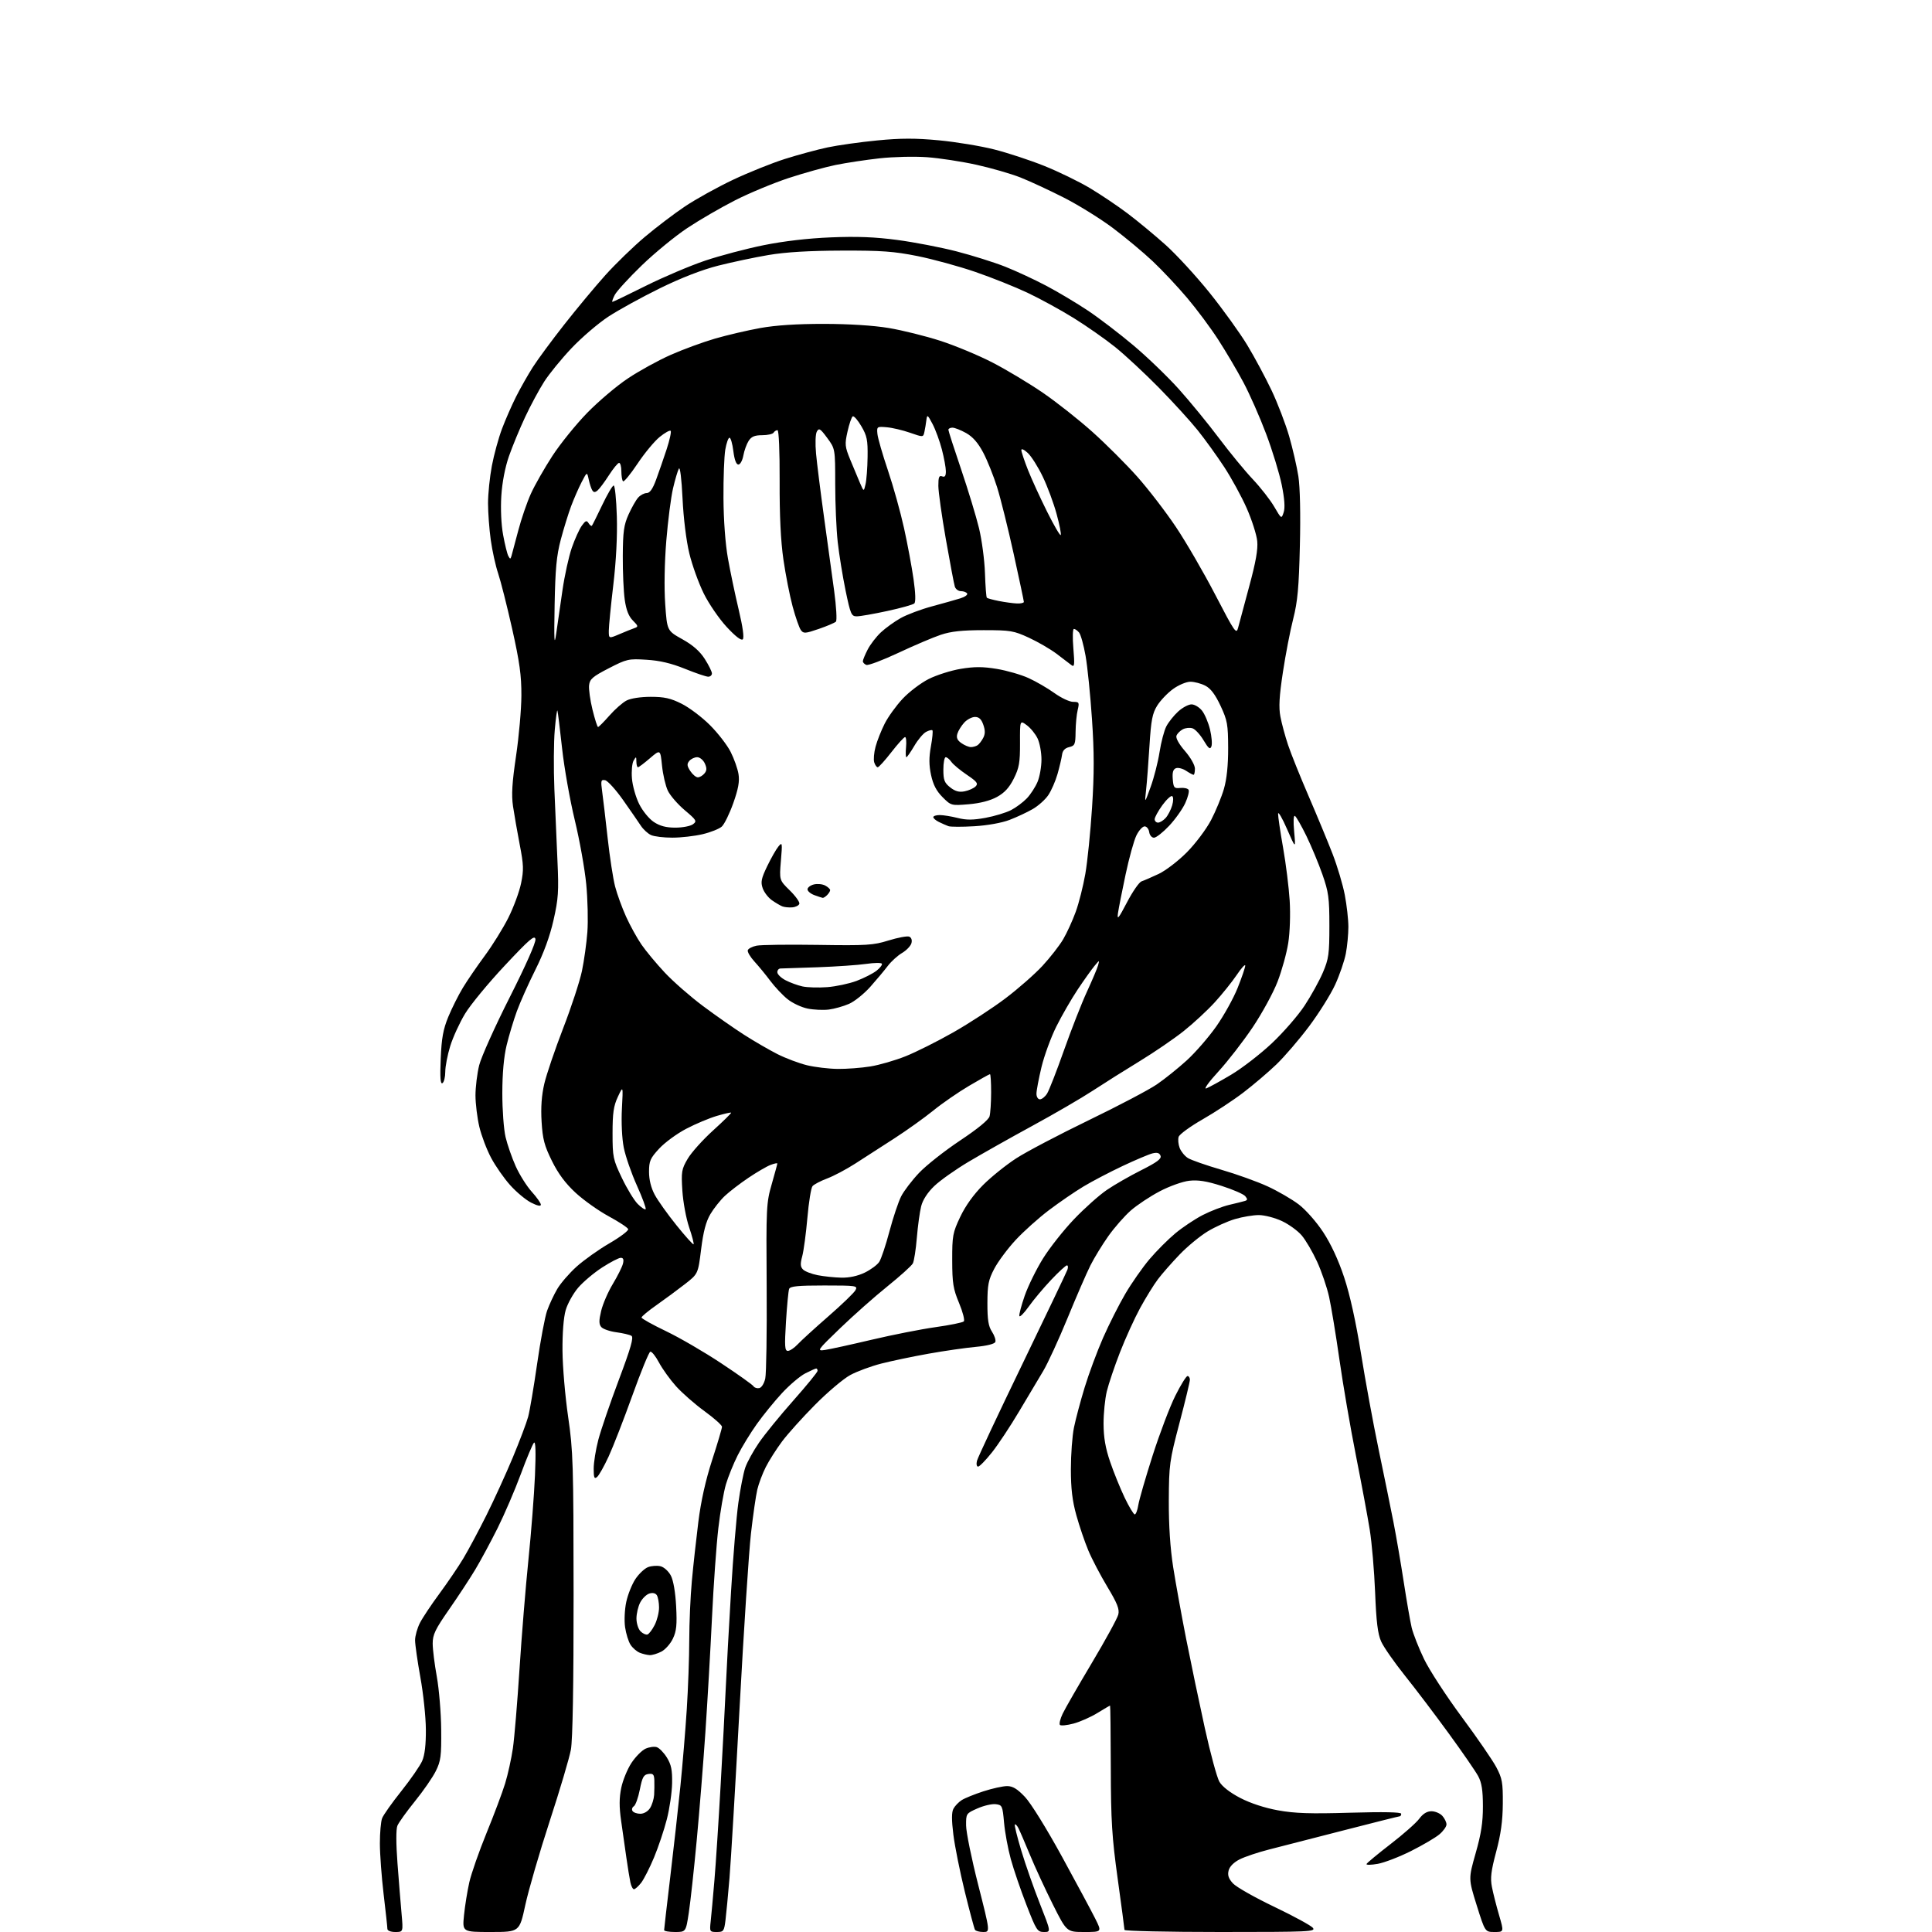 <?xml version="1.0" encoding="UTF-8" standalone="no"?>
<svg 
  version="1.1" 
  xmlns="http://www.w3.org/2000/svg" 
  xmlns:xlink="http://www.w3.org/1999/xlink" 
  xmlns:svg="http://www.w3.org/2000/svg"
  xmlns:rdf="http://www.w3.org/1999/02/22-rdf-syntax-ns#"
  xmlns:cc="http://creativecommons.org/ns#"
  xmlns:dc="http://purl.org/dc/elements/1.1/"
  viewBox="0 0 768 768"
  width="768"
  height="768"
>
<style>svg {background-color: white; }</style>"
<path stroke="none" fill="black" fill-rule="evenodd" d="M157.14,768.00C155.30,768.00 154.00,767.48 153.99,766.75C153.99,766.06 153.32,759.88 152.50,753.00C151.68,746.12 151.01,737.04 151.01,732.82C151.00,728.59 151.40,724.08 151.89,722.80C152.37,721.52 155.81,716.65 159.53,711.99C163.25,707.32 166.98,701.92 167.82,700.00C168.85,697.66 169.33,693.53 169.29,687.50C169.26,682.55 168.28,673.23 167.11,666.80C165.95,660.36 165.00,653.70 165.00,652.01C165.00,650.31 165.87,647.22 166.92,645.15C167.98,643.08 171.49,637.81 174.72,633.44C177.94,629.07 182.20,622.80 184.18,619.50C186.16,616.20 190.27,608.52 193.31,602.43C196.35,596.34 201.08,585.99 203.82,579.43C206.55,572.87 209.32,565.56 209.95,563.19C210.59,560.82 212.19,551.37 213.51,542.19C214.82,533.01 216.61,523.49 217.48,521.03C218.35,518.58 220.16,514.69 221.51,512.40C222.85,510.11 226.32,506.10 229.22,503.49C232.13,500.88 238.00,496.70 242.28,494.22C246.56,491.73 249.91,489.20 249.71,488.60C249.52,487.99 246.04,485.70 241.98,483.50C237.92,481.30 231.99,477.09 228.80,474.14C224.78,470.43 221.90,466.56 219.40,461.49C216.38,455.39 215.71,452.82 215.29,445.85C214.95,440.14 215.30,435.37 216.38,430.76C217.25,427.05 220.62,417.15 223.86,408.76C227.11,400.37 230.46,390.12 231.33,386.00C232.19,381.88 233.16,374.90 233.49,370.50C233.82,366.10 233.62,357.55 233.04,351.50C232.46,345.45 230.41,333.98 228.48,326.00C226.55,318.02 224.28,305.20 223.44,297.50C222.60,289.80 221.77,283.05 221.59,282.50C221.42,281.95 220.94,285.40 220.53,290.16C220.11,294.93 220.04,305.50 220.37,313.66C220.70,321.82 221.25,334.70 221.60,342.28C222.15,354.34 221.96,357.27 220.03,365.78C218.58,372.20 216.13,378.90 212.82,385.50C210.07,391.00 206.75,398.43 205.45,402.00C204.15,405.58 202.32,411.65 201.39,415.50C200.29,420.05 199.69,426.70 199.68,434.50C199.67,441.10 200.25,448.98 200.97,452.00C201.68,455.02 203.50,460.25 205.00,463.60C206.51,466.96 209.38,471.52 211.37,473.73C213.37,475.94 215.00,478.26 215.00,478.89C215.00,479.62 213.57,479.31 211.14,478.07C209.01,476.99 205.28,473.88 202.84,471.16C200.40,468.45 196.97,463.55 195.23,460.27C193.48,456.99 191.37,451.43 190.54,447.91C189.71,444.38 189.02,438.78 189.01,435.46C189.01,432.14 189.67,426.74 190.48,423.46C191.30,420.18 196.75,408.05 202.59,396.50C208.97,383.88 213.07,374.64 212.85,373.34C212.56,371.54 210.50,373.31 200.64,383.84C194.11,390.80 187.01,399.42 184.86,402.98C182.70,406.55 180.05,412.34 178.97,415.84C177.89,419.34 177.00,423.94 177.00,426.05C177.00,428.16 176.50,430.19 175.88,430.57C175.07,431.07 174.88,428.37 175.19,420.88C175.53,412.67 176.16,409.19 178.20,404.22C179.63,400.77 182.23,395.56 184.00,392.65C185.76,389.74 189.68,384.02 192.70,379.93C195.73,375.84 199.92,369.09 202.03,364.92C204.13,360.75 206.42,354.57 207.12,351.19C208.23,345.85 208.16,343.80 206.60,335.77C205.62,330.67 204.42,323.80 203.93,320.50C203.27,315.93 203.56,311.16 205.14,300.50C206.28,292.80 207.24,282.00 207.26,276.50C207.29,268.49 206.56,263.21 203.60,250.00C201.56,240.93 199.06,231.03 198.04,228.00C197.01,224.97 195.69,218.98 195.09,214.68C194.49,210.38 194.00,203.79 194.00,200.04C194.00,196.29 194.69,189.59 195.53,185.14C196.37,180.70 198.18,174.11 199.54,170.49C200.90,166.87 203.42,161.12 205.14,157.70C206.86,154.29 209.85,149.03 211.77,146.00C213.70,142.97 219.34,135.32 224.31,129.00C229.28,122.67 236.63,113.84 240.65,109.37C244.67,104.90 251.68,98.10 256.23,94.26C260.78,90.41 268.03,84.90 272.34,82.02C276.66,79.13 285.21,74.40 291.34,71.49C297.48,68.59 306.77,64.85 312.00,63.19C317.23,61.54 324.88,59.46 329.00,58.59C333.12,57.72 342.01,56.47 348.75,55.82C358.11,54.91 363.89,54.90 373.25,55.78C379.99,56.42 389.88,58.05 395.23,59.41C400.58,60.76 409.53,63.71 415.11,65.95C420.70,68.19 428.82,72.14 433.17,74.72C437.51,77.31 444.31,81.88 448.28,84.88C452.25,87.88 459.03,93.49 463.34,97.35C467.65,101.21 475.54,109.80 480.87,116.43C486.20,123.07 492.93,132.42 495.83,137.22C498.73,142.02 503.07,150.12 505.49,155.22C507.90,160.32 511.04,168.52 512.46,173.42C513.87,178.33 515.53,185.51 516.13,189.38C516.79,193.66 517.03,204.47 516.72,216.96C516.33,233.57 515.82,239.13 514.07,246.00C512.87,250.68 511.03,260.23 509.97,267.23C508.52,276.79 508.27,281.18 508.98,284.87C509.49,287.58 510.86,292.65 512.03,296.15C513.20,299.64 516.88,308.80 520.21,316.50C523.53,324.20 527.81,334.52 529.71,339.42C531.61,344.33 533.80,351.68 534.58,355.76C535.36,359.84 536.00,365.55 536.00,368.45C536.00,371.35 535.55,376.13 534.99,379.06C534.43,381.99 532.52,387.56 530.74,391.44C528.96,395.32 524.29,402.77 520.37,408.00C516.45,413.23 510.60,420.04 507.37,423.14C504.14,426.24 498.23,431.27 494.23,434.32C490.23,437.38 482.94,442.17 478.03,444.98C473.12,447.79 468.85,450.91 468.53,451.91C468.21,452.92 468.39,454.90 468.93,456.32C469.47,457.73 470.94,459.54 472.21,460.34C473.47,461.13 479.45,463.22 485.50,464.99C491.55,466.75 499.83,469.73 503.89,471.60C507.96,473.47 513.51,476.69 516.23,478.75C519.03,480.87 523.26,485.66 525.98,489.79C529.08,494.50 532.04,500.87 534.33,507.79C536.62,514.69 538.99,525.43 541.01,538.00C542.73,548.73 545.87,565.83 547.99,576.00C550.11,586.17 552.78,599.23 553.91,605.00C555.04,610.77 556.89,621.58 558.03,629.00C559.17,636.42 560.58,644.52 561.16,647.00C561.75,649.48 563.96,655.10 566.08,659.50C568.20,663.90 574.94,674.25 581.05,682.50C587.17,690.75 593.36,699.75 594.81,702.50C597.15,706.93 597.45,708.59 597.39,717.00C597.34,723.87 596.61,729.15 594.76,736.08C592.71,743.74 592.37,746.55 593.06,750.08C593.53,752.51 594.81,757.54 595.89,761.25C597.86,768.00 597.86,768.00 594.10,768.00C590.34,768.00 590.34,768.00 587.02,757.41C583.71,746.83 583.71,746.83 586.60,736.66C588.79,728.99 589.50,724.41 589.48,718.00C589.47,711.61 589.00,708.63 587.59,706.02C586.55,704.10 581.28,696.45 575.86,689.02C570.45,681.58 562.60,671.23 558.41,666.00C554.23,660.77 550.00,654.70 549.02,652.50C547.68,649.48 547.09,644.69 546.63,633.00C546.29,624.48 545.33,613.23 544.48,608.00C543.64,602.77 541.16,589.50 538.98,578.50C536.80,567.50 533.86,550.40 532.45,540.50C531.04,530.60 529.18,519.35 528.33,515.50C527.47,511.65 525.32,505.35 523.55,501.50C521.78,497.65 519.04,492.97 517.46,491.11C515.88,489.24 512.31,486.66 509.54,485.37C506.77,484.08 502.67,483.02 500.43,483.01C498.19,483.00 493.92,483.72 490.93,484.60C487.94,485.48 483.02,487.70 480.00,489.54C476.98,491.38 471.99,495.49 468.92,498.69C465.85,501.89 461.97,506.30 460.31,508.50C458.64,510.70 455.45,515.88 453.20,520.00C450.96,524.12 447.35,532.04 445.20,537.59C443.04,543.14 440.69,550.11 439.97,553.09C439.25,556.06 438.67,561.88 438.68,566.00C438.70,571.39 439.43,575.63 441.28,581.05C442.69,585.20 445.29,591.61 447.05,595.30C448.81,598.98 450.63,602.00 451.08,602.00C451.54,602.00 452.18,600.31 452.50,598.25C452.83,596.19 455.39,587.34 458.19,578.58C461.00,569.82 465.05,559.13 467.21,554.83C469.36,550.52 471.55,547.00 472.06,547.00C472.58,547.00 473.00,547.67 473.00,548.48C473.00,549.29 471.13,557.05 468.84,565.73C464.89,580.75 464.69,582.21 464.62,596.50C464.58,606.36 465.18,615.44 466.36,623.00C467.36,629.33 469.68,642.15 471.52,651.50C473.37,660.85 476.70,676.77 478.92,686.87C481.14,696.97 483.76,706.61 484.73,708.28C485.84,710.18 488.97,712.61 493.01,714.71C497.05,716.81 502.71,718.67 508.00,719.63C514.69,720.85 520.80,721.05 536.75,720.58C550.01,720.20 557.00,720.34 557.00,721.00C557.00,721.55 556.74,722.00 556.43,722.00C556.12,722.00 546.10,724.51 534.18,727.58C522.26,730.65 508.90,734.08 504.50,735.20C500.10,736.32 494.82,738.09 492.77,739.13C490.43,740.32 488.79,741.98 488.39,743.57C487.92,745.44 488.38,746.79 490.13,748.69C491.43,750.11 498.80,754.29 506.50,757.97C514.20,761.66 521.12,765.42 521.87,766.33C523.15,767.88 520.57,768.00 485.12,768.00C464.16,768.00 447.00,767.62 447.00,767.16C447.00,766.70 445.79,757.59 444.31,746.91C442.01,730.32 441.61,723.90 441.56,702.75C441.53,689.14 441.39,678.00 441.27,678.00C441.14,678.00 438.88,679.32 436.25,680.94C433.62,682.56 429.35,684.45 426.77,685.14C424.18,685.83 421.74,686.08 421.35,685.69C420.96,685.29 421.44,683.29 422.42,681.24C423.40,679.18 428.64,670.08 434.05,661.00C439.46,651.92 444.19,643.28 444.54,641.80C445.06,639.66 444.15,637.37 440.20,630.80C437.45,626.23 434.04,619.72 432.62,616.32C431.19,612.91 429.05,606.61 427.86,602.32C426.26,596.57 425.69,591.72 425.69,584.00C425.69,578.23 426.24,570.80 426.91,567.50C427.58,564.20 429.49,557.02 431.16,551.54C432.83,546.06 436.13,537.18 438.49,531.80C440.86,526.43 444.84,518.54 447.35,514.27C449.86,510.00 454.17,503.83 456.93,500.57C459.70,497.30 464.33,492.66 467.23,490.25C470.13,487.84 475.04,484.57 478.14,482.98C481.24,481.39 485.96,479.58 488.64,478.95C491.31,478.33 494.11,477.63 494.86,477.40C495.95,477.06 495.98,476.68 495.00,475.49C494.32,474.68 490.11,472.85 485.63,471.42C479.62,469.50 476.26,468.97 472.73,469.37C470.08,469.67 464.87,471.53 460.98,473.58C457.14,475.60 451.96,479.04 449.47,481.23C446.98,483.42 442.99,487.98 440.59,491.36C438.20,494.74 434.99,499.98 433.47,503.00C431.95,506.02 427.85,515.46 424.36,523.98C420.86,532.49 416.52,541.94 414.70,544.98C412.88,548.01 408.55,555.27 405.09,561.10C401.63,566.94 396.78,574.25 394.32,577.35C391.85,580.46 389.38,583.00 388.81,583.00C388.24,583.00 388.04,581.98 388.36,580.69C388.68,579.42 396.76,562.21 406.32,542.44C415.87,522.67 423.97,505.71 424.31,504.75C424.66,503.79 424.57,503.00 424.12,503.00C423.67,503.00 420.85,505.59 417.86,508.75C414.87,511.91 410.87,516.67 408.98,519.33C407.10,521.98 405.40,523.70 405.22,523.15C405.03,522.60 405.99,518.96 407.34,515.06C408.70,511.16 411.98,504.50 414.63,500.24C417.28,495.99 422.83,488.96 426.97,484.63C431.11,480.29 436.98,475.06 440.00,473.01C443.02,470.95 449.20,467.41 453.72,465.14C459.96,462.00 461.79,460.63 461.33,459.43C460.90,458.29 460.00,458.03 458.11,458.49C456.68,458.85 451.31,461.12 446.18,463.54C441.06,465.96 434.08,469.61 430.68,471.66C427.28,473.70 421.11,477.93 416.97,481.06C412.83,484.19 406.86,489.54 403.70,492.96C400.53,496.38 396.73,501.50 395.24,504.34C392.91,508.77 392.53,510.71 392.51,518.04C392.50,524.65 392.91,527.22 394.33,529.37C395.33,530.91 395.93,532.74 395.66,533.44C395.36,534.23 392.33,534.99 387.83,535.41C383.80,535.78 375.41,536.99 369.19,538.10C362.98,539.20 354.51,540.98 350.37,542.03C346.23,543.09 340.65,545.15 337.96,546.62C335.27,548.08 329.00,553.38 324.03,558.39C319.06,563.40 313.15,569.97 310.89,572.99C308.64,576.01 305.72,580.59 304.42,583.16C303.11,585.74 301.59,589.79 301.03,592.17C300.47,594.55 299.34,602.38 298.52,609.58C297.70,616.77 295.67,647.82 294.01,678.58C292.35,709.33 290.54,739.90 289.99,746.50C289.44,753.10 288.72,760.64 288.40,763.25C287.85,767.68 287.62,768.00 284.93,768.00C282.12,768.00 282.05,767.88 282.51,763.75C282.77,761.41 283.43,754.10 283.99,747.50C284.55,740.90 285.65,724.02 286.44,710.00C287.24,695.98 288.16,678.42 288.50,671.00C288.83,663.58 289.78,646.25 290.61,632.50C291.43,618.75 292.74,602.95 293.51,597.39C294.28,591.84 295.52,585.53 296.26,583.38C297.00,581.23 299.45,576.78 301.71,573.49C303.97,570.19 310.13,562.63 315.41,556.68C320.68,550.73 325.00,545.44 325.00,544.93C325.00,544.42 324.76,544.00 324.46,544.00C324.16,544.00 322.21,544.87 320.13,545.93C318.04,547.00 313.88,550.52 310.87,553.77C307.87,557.01 303.35,562.56 300.84,566.09C298.33,569.61 294.91,575.20 293.25,578.50C291.58,581.80 289.49,586.98 288.58,590.00C287.68,593.02 286.31,600.90 285.55,607.50C284.78,614.10 283.64,630.08 283.03,643.00C282.41,655.92 281.23,676.40 280.41,688.50C279.59,700.60 278.04,719.95 276.96,731.50C275.88,743.05 274.47,755.99 273.82,760.25C272.65,768.00 272.65,768.00 268.33,768.00C265.95,768.00 264.00,767.66 264.00,767.25C264.00,766.84 265.10,757.27 266.45,746.00C267.80,734.73 269.61,718.52 270.47,710.00C271.33,701.48 272.47,687.75 273.00,679.50C273.53,671.25 273.98,658.88 273.99,652.00C273.99,645.12 274.46,634.55 275.02,628.50C275.57,622.45 276.74,611.88 277.60,605.00C278.64,596.68 280.48,588.45 283.08,580.41C285.24,573.76 287.00,567.81 287.00,567.17C287.00,566.54 283.88,563.75 280.06,560.97C276.24,558.20 271.16,553.74 268.76,551.08C266.36,548.41 263.30,544.15 261.95,541.61C260.60,539.08 259.05,537.15 258.50,537.32C257.95,537.50 254.74,545.35 251.36,554.76C247.98,564.17 243.75,575.05 241.96,578.94C240.17,582.82 238.10,586.51 237.35,587.12C236.25,588.04 236.00,587.42 236.00,583.80C236.00,581.36 236.83,576.19 237.85,572.31C238.87,568.43 242.53,557.73 245.99,548.53C250.76,535.84 251.97,531.60 251.01,531.01C250.31,530.58 247.60,529.94 244.98,529.59C242.36,529.24 239.67,528.30 239.00,527.50C238.06,526.36 238.05,524.94 238.98,521.06C239.64,518.33 241.72,513.52 243.61,510.39C245.50,507.26 247.30,503.64 247.63,502.35C248.04,500.69 247.79,500.00 246.76,500.00C245.96,500.00 242.64,501.73 239.37,503.84C236.10,505.95 231.81,509.57 229.83,511.88C227.86,514.19 225.62,518.20 224.87,520.79C224.03,523.68 223.54,529.94 223.60,537.00C223.65,543.33 224.66,555.11 225.84,563.18C227.83,576.79 227.98,581.93 228.01,633.68C228.03,669.99 227.65,691.60 226.94,695.50C226.34,698.80 222.54,711.62 218.49,724.00C214.45,736.38 210.10,751.34 208.82,757.25C206.50,767.99 206.50,767.99 195.13,768.00C183.77,768.00 183.77,768.00 184.46,761.25C184.83,757.54 185.79,751.66 186.57,748.19C187.36,744.72 190.43,735.95 193.39,728.69C196.36,721.44 199.69,712.57 200.79,708.98C201.89,705.39 203.28,699.09 203.88,694.98C204.48,690.87 205.66,676.70 206.51,663.50C207.36,650.30 208.96,630.73 210.06,620.00C211.16,609.27 212.33,594.20 212.66,586.50C213.05,577.25 212.92,572.84 212.26,573.50C211.72,574.05 209.36,579.67 207.02,586.00C204.68,592.33 200.52,602.00 197.78,607.50C195.03,613.00 191.03,620.42 188.88,624.00C186.73,627.58 182.06,634.69 178.49,639.81C173.02,647.67 172.00,649.78 172.00,653.31C172.00,655.62 172.74,661.55 173.64,666.50C174.53,671.45 175.32,680.90 175.38,687.50C175.48,698.09 175.23,700.03 173.23,704.04C171.99,706.54 168.26,711.94 164.93,716.04C161.61,720.15 158.48,724.51 157.97,725.75C157.40,727.14 157.42,732.91 158.01,740.75C158.54,747.76 159.27,756.76 159.63,760.75C160.28,768.00 160.28,768.00 157.14,768.00zM390.87,768.00C389.36,768.00 387.87,767.60 387.57,767.12C387.28,766.64 385.45,759.81 383.52,751.95C381.59,744.09 379.55,733.91 378.98,729.32C378.25,723.46 378.26,720.39 379.01,718.99C379.59,717.90 381.07,716.36 382.29,715.58C383.50,714.80 387.39,713.23 390.92,712.08C394.44,710.94 398.68,710.00 400.34,710.00C402.58,710.00 404.38,711.09 407.42,714.29C409.76,716.74 416.04,726.88 422.15,738.04C428.00,748.74 433.97,759.86 435.41,762.75C438.03,768.00 438.03,768.00 431.03,768.00C424.02,768.00 424.02,768.00 418.52,757.04C415.50,751.01 411.39,742.12 409.40,737.29C407.40,732.46 405.34,727.67 404.81,726.66C404.27,725.65 403.65,725.02 403.41,725.26C403.18,725.49 404.32,730.14 405.96,735.59C407.59,741.04 410.93,750.56 413.37,756.75C417.81,768.00 417.81,768.00 415.01,768.00C412.37,768.00 411.96,767.37 408.04,757.25C405.74,751.34 402.94,743.14 401.81,739.03C400.68,734.92 399.47,728.39 399.13,724.53C398.53,717.81 398.38,717.49 395.79,717.19C394.29,717.01 391.03,717.78 388.54,718.88C384.05,720.86 384.00,720.94 384.04,725.69C384.06,728.34 386.22,738.94 388.85,749.25C393.62,768.00 393.62,768.00 390.87,768.00zM252.01,751.00C251.54,751.00 250.90,749.76 250.58,748.25C250.27,746.74 249.55,742.35 249.00,738.50C248.44,734.65 247.50,728.05 246.91,723.83C246.11,718.21 246.13,714.69 246.96,710.67C247.59,707.66 249.42,703.20 251.03,700.76C252.65,698.33 255.15,695.80 256.60,695.14C258.05,694.48 260.06,694.20 261.07,694.52C262.07,694.84 263.89,696.70 265.10,698.66C266.83,701.47 267.27,703.62 267.17,708.86C267.11,712.51 266.17,718.95 265.08,723.18C264.00,727.40 261.71,734.24 259.98,738.39C258.25,742.54 255.94,747.07 254.85,748.47C253.75,749.86 252.47,751.00 252.01,751.00zM547.71,740.90C545.07,741.37 543.05,741.41 543.21,740.98C543.37,740.55 547.66,737.00 552.73,733.08C557.81,729.17 562.96,724.62 564.17,722.98C565.66,720.97 567.24,720.00 569.03,720.00C570.49,720.00 572.43,720.82 573.35,721.83C574.26,722.83 575.00,724.37 575.00,725.24C575.00,726.11 573.73,727.89 572.18,729.19C570.63,730.50 565.57,733.47 560.93,735.80C556.30,738.13 550.34,740.42 547.71,740.90zM254.54,721.00C255.95,721.00 257.55,720.07 258.40,718.75C259.19,717.51 259.92,715.15 260.03,713.50C260.13,711.85 260.16,709.23 260.11,707.68C260.02,705.35 259.61,704.92 257.75,705.18C255.87,705.45 255.31,706.47 254.34,711.39C253.70,714.62 252.63,717.61 251.96,718.02C251.29,718.44 251.05,719.28 251.43,719.89C251.81,720.50 253.21,721.00 254.54,721.00zM258.30,657.94C257.31,657.90 255.51,657.48 254.31,656.99C253.10,656.50 251.45,655.07 250.64,653.80C249.82,652.54 248.85,649.40 248.48,646.83C248.10,644.25 248.31,639.78 248.94,636.83C249.56,633.90 251.20,629.79 252.58,627.71C253.96,625.63 256.22,623.49 257.61,622.96C259.00,622.43 261.25,622.28 262.60,622.62C263.97,622.96 265.79,624.62 266.69,626.36C267.68,628.27 268.49,633.02 268.78,638.57C269.16,645.89 268.91,648.38 267.49,651.37C266.52,653.42 264.46,655.74 262.91,656.54C261.37,657.34 259.29,657.97 258.30,657.94zM257.37,649.74C257.99,649.54 259.29,647.83 260.25,645.94C261.21,644.05 261.99,640.92 261.98,639.00C261.98,637.08 261.58,634.89 261.11,634.14C260.57,633.29 259.46,633.04 258.11,633.46C256.94,633.84 255.31,635.44 254.49,637.02C253.67,638.60 253.00,641.47 253.00,643.38C253.00,645.29 253.73,647.58 254.62,648.47C255.50,649.36 256.74,649.93 257.37,649.74zM301.80,551.80C302.72,551.62 303.76,549.98 304.20,547.99C304.63,546.07 304.88,529.65 304.76,511.50C304.54,479.97 304.63,478.15 306.77,470.74C307.99,466.47 309.00,462.77 309.00,462.51C309.00,462.26 307.78,462.51 306.29,463.08C304.80,463.65 300.86,465.94 297.54,468.18C294.22,470.41 290.00,473.65 288.16,475.37C286.33,477.09 283.73,480.37 282.38,482.65C280.63,485.61 279.58,489.60 278.71,496.59C277.49,506.39 277.49,506.39 272.29,510.44C269.43,512.67 264.37,516.41 261.05,518.74C257.72,521.07 255.01,523.32 255.02,523.74C255.02,524.16 259.41,526.60 264.77,529.17C270.12,531.73 279.99,537.47 286.69,541.92C293.40,546.36 299.18,550.48 299.53,551.06C299.89,551.64 300.91,551.97 301.80,551.80zM313.19,537.00C313.99,537.00 315.74,535.83 317.08,534.40C318.41,532.97 323.90,527.96 329.29,523.26C334.67,518.57 339.53,513.89 340.07,512.86C341.02,511.09 340.43,511.00 327.64,511.00C317.18,511.00 314.10,511.30 313.69,512.37C313.40,513.13 312.84,518.98 312.44,525.37C311.84,535.23 311.95,537.00 313.19,537.00zM328.00,536.62C329.93,536.34 338.26,534.51 346.53,532.56C354.79,530.61 366.22,528.36 371.92,527.56C377.63,526.76 382.67,525.73 383.12,525.28C383.58,524.82 382.73,521.54 381.25,517.98C378.90,512.36 378.54,510.11 378.52,501.00C378.50,491.22 378.72,490.03 381.72,483.70C383.79,479.33 387.04,474.80 390.80,471.04C394.02,467.82 399.96,463.05 403.99,460.44C408.02,457.83 420.97,451.03 432.76,445.32C444.56,439.61 456.75,433.20 459.85,431.07C462.96,428.95 468.30,424.66 471.72,421.55C475.15,418.43 480.42,412.36 483.45,408.07C486.48,403.77 490.32,396.86 491.98,392.71C493.64,388.56 495.00,384.57 495.00,383.85C495.00,383.12 493.47,384.80 491.61,387.57C489.74,390.34 485.81,395.23 482.88,398.44C479.95,401.65 474.43,406.76 470.62,409.80C466.82,412.84 458.93,418.23 453.10,421.79C447.27,425.34 438.84,430.65 434.37,433.58C429.90,436.51 419.10,442.79 410.37,447.54C401.64,452.29 390.24,458.72 385.03,461.82C379.82,464.92 373.67,469.27 371.38,471.48C368.72,474.03 366.82,476.96 366.18,479.50C365.62,481.70 364.85,487.32 364.46,492.00C364.08,496.68 363.36,501.27 362.87,502.22C362.37,503.17 357.81,507.28 352.73,511.37C347.65,515.45 339.23,522.92 334.00,527.96C324.74,536.89 324.59,537.11 328.00,536.62zM334.43,507.89C337.60,507.96 340.93,507.24 343.74,505.89C346.14,504.72 348.74,502.80 349.51,501.62C350.29,500.44 352.12,494.98 353.57,489.48C355.03,483.99 357.13,477.73 358.22,475.57C359.32,473.41 362.52,469.22 365.33,466.25C368.14,463.28 375.46,457.50 381.60,453.41C388.71,448.68 392.99,445.16 393.37,443.74C393.70,442.51 393.98,438.24 393.99,434.25C393.99,430.26 393.79,427.00 393.53,427.00C393.27,427.00 389.56,429.07 385.28,431.60C381.00,434.12 374.57,438.56 371.00,441.46C367.43,444.36 360.45,449.34 355.50,452.54C350.55,455.74 343.57,460.23 340.00,462.53C336.43,464.83 331.37,467.51 328.76,468.48C326.16,469.46 323.56,470.83 322.98,471.52C322.41,472.21 321.49,477.88 320.95,484.12C320.40,490.37 319.48,497.23 318.90,499.38C318.07,502.44 318.14,503.57 319.23,504.66C319.99,505.42 322.61,506.43 325.05,506.91C327.50,507.39 331.72,507.83 334.43,507.89zM275.71,494.62C275.92,494.41 275.13,491.37 273.94,487.87C272.75,484.37 271.54,477.82 271.25,473.32C270.77,465.78 270.93,464.79 273.37,460.63C274.83,458.14 279.38,453.07 283.48,449.36C287.58,445.64 290.80,442.47 290.64,442.30C290.47,442.14 287.90,442.72 284.92,443.60C281.94,444.48 276.47,446.77 272.78,448.71C269.08,450.64 264.24,454.19 262.03,456.59C258.47,460.44 258.00,461.53 258.00,465.82C258.00,468.95 258.80,472.19 260.25,474.90C261.49,477.22 265.38,482.69 268.91,487.06C272.43,491.44 275.49,494.84 275.71,494.62zM256.65,480.68C256.94,480.39 255.38,476.16 253.18,471.27C250.98,466.39 248.63,459.59 247.95,456.16C247.24,452.53 246.93,446.08 247.22,440.72C247.71,431.50 247.71,431.50 245.61,436.00C243.91,439.63 243.50,442.43 243.50,450.50C243.50,459.97 243.70,460.91 247.20,468.24C249.23,472.50 252.07,477.16 253.51,478.60C254.95,480.04 256.36,480.97 256.65,480.68zM413.38,437.00C414.15,437.00 415.42,435.99 416.21,434.75C417.01,433.51 420.04,425.75 422.95,417.50C425.87,409.25 429.96,398.80 432.05,394.27C434.14,389.74 436.14,385.02 436.49,383.77C437.11,381.55 437.08,381.56 435.05,384.00C433.91,385.38 430.92,389.57 428.41,393.33C425.91,397.09 422.08,403.70 419.92,408.04C417.76,412.37 415.10,419.65 414.00,424.21C412.91,428.77 412.01,433.51 412.01,434.75C412.00,436.00 412.61,437.00 413.38,437.00zM479.50,432.66C480.60,432.25 485.06,429.80 489.41,427.21C493.76,424.62 501.05,418.98 505.61,414.69C510.17,410.39 516.02,403.67 518.60,399.74C521.18,395.82 524.46,389.89 525.88,386.56C528.19,381.13 528.45,379.21 528.45,368.00C528.45,356.92 528.13,354.60 525.68,347.60C524.16,343.25 521.29,336.38 519.32,332.32C517.34,328.26 515.29,324.68 514.77,324.36C514.18,323.99 514.06,326.38 514.45,330.63C515.08,337.50 515.08,337.50 511.59,329.50C509.67,325.10 508.08,322.40 508.06,323.50C508.04,324.60 508.93,330.68 510.05,337.00C511.17,343.32 512.34,352.77 512.67,358.00C513.00,363.42 512.76,370.65 512.10,374.84C511.47,378.88 509.56,385.80 507.85,390.22C506.15,394.64 501.69,402.81 497.95,408.38C494.21,413.95 488.08,421.85 484.33,425.95C480.55,430.06 478.39,433.06 479.50,432.66zM333.00,424.91C336.57,424.95 342.42,424.51 345.98,423.93C349.55,423.36 355.85,421.53 359.98,419.88C364.12,418.23 372.68,413.94 379.00,410.35C385.32,406.75 394.63,400.69 399.67,396.87C404.72,393.06 411.34,387.24 414.40,383.94C417.45,380.64 421.17,375.87 422.65,373.34C424.13,370.81 426.37,365.91 427.62,362.46C428.88,359.01 430.59,352.23 431.43,347.40C432.28,342.58 433.48,330.67 434.11,320.95C434.98,307.53 434.98,299.08 434.08,285.88C433.44,276.32 432.29,264.99 431.53,260.69C430.77,256.40 429.61,252.23 428.95,251.44C428.29,250.65 427.37,250.00 426.89,250.00C426.41,250.00 426.32,253.49 426.68,257.75C427.23,264.35 427.12,265.33 425.91,264.39C425.14,263.77 422.47,261.75 420.00,259.88C417.52,258.02 412.57,255.15 409.00,253.50C402.97,250.72 401.66,250.50 391.00,250.50C382.51,250.50 378.06,250.98 374.00,252.33C370.98,253.34 363.38,256.57 357.13,259.51C350.87,262.44 345.14,264.61 344.38,264.31C343.62,264.02 343.00,263.37 343.00,262.85C343.00,262.34 343.86,260.25 344.91,258.21C345.96,256.17 348.33,253.10 350.16,251.38C352.00,249.66 355.52,247.12 358.00,245.72C360.48,244.32 366.10,242.21 370.50,241.03C374.90,239.84 379.97,238.41 381.76,237.85C383.55,237.30 384.76,236.43 384.45,235.92C384.14,235.41 383.04,235.00 382.01,235.00C380.98,235.00 379.88,234.19 379.56,233.20C379.25,232.22 377.65,223.78 376.01,214.45C374.37,205.13 373.02,195.54 373.01,193.14C373.00,189.68 373.31,188.90 374.50,189.36C375.59,189.78 376.00,189.24 376.00,187.36C376.00,185.95 375.29,182.05 374.42,178.70C373.56,175.36 371.88,170.79 370.71,168.56C368.72,164.79 368.54,164.68 368.25,167.00C368.08,168.38 367.73,170.48 367.47,171.67C367.00,173.85 367.00,173.85 361.75,172.02C358.86,171.01 354.70,170.03 352.50,169.84C348.59,169.51 348.51,169.57 348.79,172.50C348.95,174.15 350.83,180.68 352.97,187.00C355.11,193.32 357.99,203.68 359.38,210.00C360.77,216.32 362.47,225.44 363.15,230.25C363.94,235.76 364.05,239.33 363.45,239.88C362.93,240.37 358.10,241.72 352.72,242.88C347.34,244.05 341.89,245.00 340.60,245.00C338.44,245.00 338.10,244.23 336.13,234.75C334.97,229.11 333.56,220.45 333.01,215.50C332.46,210.55 332.01,200.18 332.01,192.45C332.00,178.39 332.00,178.39 328.84,174.10C326.09,170.36 325.56,170.03 324.71,171.55C324.15,172.55 324.02,176.30 324.40,180.39C324.76,184.30 326.18,195.60 327.55,205.50C328.92,215.40 330.74,228.62 331.59,234.88C332.44,241.14 332.76,246.64 332.29,247.11C331.83,247.57 328.76,248.88 325.48,250.01C320.06,251.87 319.41,251.91 318.35,250.46C317.71,249.59 316.24,245.38 315.09,241.12C313.94,236.87 312.29,228.46 311.42,222.44C310.35,215.08 309.86,204.87 309.92,191.25C309.96,179.23 309.61,171.00 309.06,171.00C308.54,171.00 307.84,171.45 307.50,172.00C307.16,172.55 305.12,173.00 302.96,173.00C300.00,173.00 298.69,173.55 297.60,175.25C296.80,176.49 295.85,179.11 295.49,181.08C295.13,183.06 294.25,184.67 293.51,184.67C292.66,184.67 291.95,182.76 291.52,179.33C291.16,176.40 290.47,174.00 289.99,174.00C289.51,174.00 288.76,176.14 288.31,178.75C287.87,181.36 287.54,190.03 287.59,198.00C287.64,206.82 288.34,216.22 289.37,222.00C290.30,227.22 292.22,236.38 293.64,242.34C295.28,249.24 295.87,253.53 295.26,254.14C294.65,254.75 292.32,252.95 288.85,249.20C285.85,245.96 281.75,239.98 279.74,235.90C277.73,231.83 275.15,224.68 274.02,220.00C272.80,214.96 271.70,206.07 271.32,198.16C270.94,190.28 270.34,185.42 269.86,186.29C269.40,187.10 268.36,190.63 267.54,194.13C266.72,197.63 265.51,207.03 264.86,215.00C264.15,223.74 263.98,233.72 264.43,240.11C265.17,250.72 265.17,250.72 271.25,254.11C275.45,256.46 278.20,258.87 280.16,261.95C281.72,264.39 283.00,266.98 283.00,267.70C283.00,268.41 282.34,269.00 281.53,269.00C280.72,269.00 276.55,267.59 272.28,265.86C266.83,263.66 262.26,262.58 257.00,262.26C249.83,261.81 249.17,261.96 242.00,265.65C235.60,268.95 234.45,269.94 234.17,272.38C233.99,273.95 234.60,278.34 235.53,282.12C236.46,285.90 237.45,289.00 237.73,289.00C238.02,289.00 240.04,286.96 242.24,284.47C244.43,281.97 247.51,279.27 249.06,278.47C250.74,277.60 254.68,277.00 258.69,277.00C264.09,277.00 266.59,277.56 270.96,279.75C273.98,281.26 279.04,285.07 282.19,288.22C285.35,291.36 289.06,296.16 290.44,298.88C291.82,301.61 293.23,305.59 293.57,307.73C294.04,310.62 293.49,313.61 291.49,319.26C290.00,323.46 287.95,327.64 286.93,328.57C285.91,329.49 282.47,330.86 279.29,331.61C276.10,332.36 270.71,332.98 267.30,332.98C263.89,332.99 260.06,332.53 258.79,331.95C257.52,331.37 255.69,329.68 254.72,328.20C253.75,326.71 250.58,322.13 247.67,318.00C244.76,313.88 241.55,310.34 240.54,310.15C238.89,309.83 238.77,310.29 239.37,314.65C239.74,317.32 240.72,325.64 241.55,333.15C242.38,340.65 243.71,349.31 244.51,352.38C245.31,355.46 247.28,360.87 248.89,364.42C250.50,367.97 253.25,372.95 255.00,375.49C256.74,378.03 260.91,383.04 264.25,386.61C267.59,390.18 274.42,396.16 279.42,399.89C284.41,403.62 291.78,408.77 295.79,411.34C299.80,413.91 305.78,417.37 309.07,419.04C312.37,420.70 317.64,422.68 320.78,423.45C323.93,424.21 329.43,424.87 333.00,424.91zM329.50,401.31C327.30,401.59 323.50,401.42 321.06,400.93C318.61,400.44 315.01,398.75 313.06,397.18C311.10,395.60 308.02,392.33 306.21,389.91C304.40,387.48 301.55,384.02 299.89,382.21C298.23,380.39 297.04,378.38 297.26,377.73C297.47,377.08 299.04,376.27 300.75,375.92C302.45,375.57 313.44,375.43 325.17,375.61C344.55,375.91 347.12,375.75 353.22,373.85C356.92,372.71 360.60,372.02 361.40,372.32C362.28,372.66 362.64,373.67 362.32,374.90C362.02,376.02 360.35,377.78 358.60,378.81C356.84,379.85 354.30,382.15 352.95,383.92C351.60,385.70 348.48,389.44 346.00,392.23C343.52,395.02 339.70,398.09 337.50,399.05C335.30,400.01 331.70,401.03 329.50,401.31zM328.80,392.41C332.27,392.15 337.52,391.03 340.47,389.93C343.42,388.82 347.00,387.00 348.43,385.88C349.85,384.76 350.81,383.50 350.55,383.08C350.29,382.66 347.48,382.70 344.29,383.17C341.11,383.63 332.43,384.23 325.00,384.50C317.57,384.76 310.94,384.98 310.25,384.99C309.56,385.00 309.00,385.66 309.00,386.47C309.00,387.29 310.46,388.72 312.25,389.65C314.04,390.59 317.07,391.70 319.00,392.12C320.93,392.54 325.34,392.67 328.80,392.41zM447.99,358.71C450.23,354.42 452.84,350.66 453.78,350.35C454.73,350.04 457.78,348.72 460.56,347.41C463.34,346.11 468.40,342.23 471.80,338.80C475.20,335.37 479.52,329.62 481.40,326.03C483.28,322.44 485.59,316.84 486.53,313.59C487.66,309.68 488.23,304.19 488.21,297.33C488.18,287.95 487.90,286.38 485.18,280.56C483.07,276.06 481.26,273.67 479.13,272.57C477.47,271.71 474.79,271.00 473.20,271.00C471.59,271.00 468.52,272.29 466.29,273.90C464.09,275.50 461.25,278.48 459.99,280.52C458.08,283.61 457.57,286.29 456.94,296.37C456.53,303.04 455.92,310.98 455.59,314.00C454.98,319.50 454.98,319.50 457.40,312.81C458.74,309.13 460.33,302.90 460.94,298.97C461.55,295.03 462.76,290.43 463.63,288.75C464.50,287.07 466.61,284.42 468.33,282.85C470.04,281.28 472.44,280.00 473.65,280.00C474.86,280.00 476.74,281.13 477.83,282.51C478.92,283.89 480.35,287.27 481.01,290.02C481.67,292.77 481.91,295.79 481.55,296.72C481.04,298.06 480.39,297.56 478.43,294.27C477.07,291.99 475.09,289.84 474.02,289.51C472.95,289.17 471.21,289.35 470.16,289.92C469.10,290.48 467.97,291.62 467.66,292.46C467.31,293.37 468.65,295.79 471.04,298.54C473.32,301.18 475.00,304.16 475.00,305.56C475.00,306.90 474.76,308.00 474.46,308.00C474.17,308.00 472.82,307.28 471.47,306.39C470.12,305.50 468.31,305.05 467.45,305.38C466.32,305.81 465.97,307.05 466.19,309.74C466.47,313.15 466.75,313.47 469.17,313.22C470.65,313.07 472.13,313.40 472.48,313.96C472.82,314.52 472.23,316.89 471.16,319.24C470.09,321.58 467.22,325.64 464.77,328.25C462.32,330.86 459.60,333.00 458.73,333.00C457.84,333.00 457.00,332.01 456.82,330.75C456.64,329.51 455.82,328.50 455.00,328.50C454.18,328.50 452.70,330.13 451.73,332.12C450.76,334.11 448.82,341.09 447.44,347.62C446.05,354.15 444.69,361.07 444.41,363.00C444.00,365.90 444.62,365.16 447.99,358.71zM314.92,360.69C313.59,360.80 311.82,360.62 311.00,360.30C310.18,359.98 308.31,358.88 306.85,357.86C305.39,356.84 303.74,354.69 303.18,353.08C302.33,350.64 302.62,349.21 304.97,344.33C306.52,341.12 308.52,337.60 309.43,336.50C310.97,334.62 311.03,334.96 310.42,342.18C309.78,349.86 309.78,349.86 313.96,353.96C316.26,356.22 317.97,358.61 317.75,359.28C317.53,359.95 316.26,360.59 314.92,360.69zM327.05,356.92C326.75,356.88 325.26,356.39 323.75,355.84C322.24,355.29 321.00,354.24 321.00,353.53C321.00,352.81 322.13,351.93 323.52,351.58C324.91,351.24 326.93,351.43 328.02,352.01C329.11,352.59 330.00,353.41 330.00,353.84C330.00,354.26 329.46,355.14 328.80,355.80C328.14,356.46 327.35,356.96 327.05,356.92zM268.46,329.00C271.30,329.00 274.44,328.40 275.44,327.67C277.13,326.43 276.89,326.03 272.20,322.07C269.41,319.72 266.39,316.23 265.47,314.30C264.56,312.38 263.52,307.90 263.16,304.34C262.50,297.87 262.50,297.87 258.34,301.43C256.05,303.40 253.92,305.00 253.59,305.00C253.27,305.00 252.99,303.99 252.97,302.75C252.94,300.65 252.87,300.63 251.86,302.37C251.26,303.39 250.97,306.58 251.21,309.46C251.44,312.34 252.73,316.90 254.07,319.59C255.43,322.34 258.00,325.49 259.90,326.75C262.32,328.35 264.78,329.00 268.46,329.00zM387.32,328.44C382.47,328.73 377.82,328.72 377.00,328.41C376.18,328.11 374.49,327.36 373.25,326.76C372.01,326.16 371.00,325.29 371.00,324.83C371.00,324.37 372.15,324.00 373.56,324.00C374.96,324.00 378.17,324.52 380.68,325.15C384.16,326.03 386.80,326.01 391.76,325.10C395.35,324.44 399.90,323.06 401.89,322.04C403.87,321.02 406.71,318.90 408.20,317.34C409.68,315.78 411.59,312.83 412.45,310.78C413.30,308.74 414.00,304.76 414.00,301.93C414.00,299.11 413.31,295.34 412.46,293.56C411.62,291.78 409.69,289.41 408.18,288.29C405.43,286.26 405.43,286.26 405.47,295.38C405.50,303.15 405.13,305.24 403.00,309.50C401.19,313.11 399.33,315.14 396.29,316.81C393.57,318.29 389.59,319.32 385.08,319.70C378.14,320.28 378.06,320.26 374.67,316.87C372.24,314.44 370.94,311.93 370.11,308.09C369.27,304.15 369.25,301.14 370.04,296.76C370.64,293.48 370.91,290.58 370.65,290.32C370.39,290.05 369.25,290.33 368.12,290.94C366.99,291.54 364.88,294.05 363.44,296.52C361.99,298.98 360.58,301.00 360.30,301.00C360.02,301.00 359.96,299.20 360.17,297.00C360.38,294.80 360.20,293.00 359.78,293.00C359.35,293.00 356.90,295.70 354.34,299.00C351.78,302.30 349.33,305.00 348.91,305.00C348.48,305.00 347.86,304.12 347.52,303.05C347.18,301.98 347.42,299.17 348.05,296.82C348.68,294.46 350.32,290.33 351.69,287.63C353.05,284.94 356.26,280.50 358.82,277.76C361.38,275.03 366.03,271.50 369.16,269.92C372.30,268.34 378.04,266.52 381.93,265.87C387.36,264.98 390.69,264.98 396.25,265.90C400.24,266.56 405.93,268.20 408.90,269.56C411.87,270.91 416.48,273.59 419.15,275.51C421.82,277.43 425.16,279.00 426.58,279.00C428.98,279.00 429.11,279.22 428.39,282.25C427.96,284.04 427.59,287.95 427.56,290.95C427.51,295.91 427.28,296.45 425.00,296.99C423.31,297.39 422.39,298.38 422.18,300.04C422.00,301.39 421.19,304.83 420.38,307.68C419.57,310.52 417.91,314.31 416.70,316.09C415.49,317.88 412.70,320.37 410.50,321.63C408.30,322.90 404.17,324.83 401.32,325.92C398.26,327.10 392.55,328.13 387.32,328.44zM460.35,327.00C461.08,327.00 462.45,326.16 463.38,325.14C464.30,324.11 465.46,321.87 465.96,320.15C466.48,318.32 466.48,316.80 465.96,316.48C465.47,316.17 463.70,317.81 462.03,320.11C460.37,322.42 459.00,324.91 459.00,325.65C459.00,326.39 459.61,327.00 460.35,327.00zM383.47,314.56C385.12,314.23 387.08,313.35 387.82,312.61C388.95,311.47 388.39,310.73 384.34,307.99C381.68,306.20 378.91,303.89 378.19,302.87C377.47,301.84 376.46,301.00 375.94,301.00C375.42,301.00 375.00,303.22 375.00,305.93C375.00,310.10 375.42,311.18 377.73,313.01C379.74,314.58 381.27,315.00 383.47,314.56zM277.40,309.00C278.15,309.00 279.33,308.31 280.02,307.47C281.00,306.30 281.03,305.36 280.17,303.47C279.55,302.11 278.19,301.00 277.14,301.00C276.10,301.00 274.69,301.67 274.00,302.49C273.00,303.70 273.08,304.48 274.40,306.49C275.31,307.87 276.66,309.00 277.40,309.00zM385.97,296.98C386.81,296.98 388.00,296.64 388.60,296.23C389.21,295.83 390.21,294.53 390.83,293.35C391.66,291.78 391.67,290.35 390.88,288.10C390.11,285.88 389.17,285.00 387.58,285.00C386.35,285.00 384.42,286.01 383.29,287.25C382.16,288.49 380.93,290.47 380.57,291.66C380.09,293.25 380.53,294.26 382.18,295.41C383.43,296.29 385.13,296.99 385.97,296.98zM221.08,252.00C221.60,248.43 222.72,240.68 223.57,234.78C224.41,228.89 226.10,221.22 227.30,217.75C228.51,214.27 230.30,210.32 231.28,208.97C232.75,206.92 233.21,206.75 233.97,207.97C234.48,208.78 235.07,209.23 235.30,208.97C235.52,208.71 237.36,205.01 239.39,200.75C241.42,196.49 243.47,193.00 243.95,193.00C244.44,193.00 245.00,198.51 245.20,205.25C245.44,213.02 244.93,222.99 243.80,232.50C242.82,240.75 242.02,248.94 242.01,250.69C242.00,253.89 242.00,253.89 246.25,252.08C248.59,251.08 251.28,250.00 252.24,249.67C253.80,249.13 253.74,248.83 251.58,246.67C249.90,244.99 248.93,242.50 248.34,238.38C247.88,235.15 247.53,227.32 247.57,221.00C247.62,211.37 247.99,208.69 249.85,204.54C251.08,201.81 252.80,198.77 253.69,197.79C254.58,196.80 256.11,196.00 257.08,196.00C258.31,196.00 259.45,194.38 260.79,190.75C261.86,187.86 263.73,182.43 264.97,178.69C266.20,174.94 266.93,171.60 266.60,171.26C266.26,170.93 264.31,172.02 262.25,173.68C260.19,175.34 256.21,180.14 253.41,184.34C250.60,188.54 248.02,191.68 247.66,191.32C247.30,190.96 247.00,189.17 247.00,187.33C247.00,185.50 246.60,184.00 246.10,184.00C245.61,184.00 243.79,186.22 242.05,188.92C240.31,191.63 238.28,194.35 237.53,194.97C236.52,195.81 235.99,195.79 235.43,194.89C235.02,194.22 234.38,192.29 234.02,190.59C233.36,187.50 233.36,187.50 231.18,191.70C229.99,194.02 228.12,198.29 227.03,201.20C225.94,204.12 224.09,210.10 222.92,214.50C221.23,220.89 220.74,226.12 220.47,240.50C220.21,254.68 220.34,257.12 221.08,252.00zM492.18,249.49C492.59,247.85 494.57,240.47 496.58,233.10C499.18,223.52 500.10,218.39 499.77,215.10C499.52,212.57 497.64,206.70 495.60,202.05C493.55,197.41 489.49,189.98 486.58,185.55C483.67,181.12 478.95,174.57 476.08,171.00C473.22,167.43 466.29,159.83 460.69,154.13C455.08,148.43 447.27,141.16 443.32,137.98C439.37,134.81 431.94,129.61 426.82,126.43C421.69,123.25 413.45,118.74 408.50,116.40C403.55,114.06 394.19,110.32 387.70,108.09C381.21,105.86 370.86,103.03 364.70,101.79C355.33,99.92 350.39,99.56 334.50,99.62C321.56,99.66 312.31,100.22 305.50,101.37C300.00,102.30 291.00,104.21 285.50,105.60C279.06,107.24 270.82,110.43 262.36,114.58C255.13,118.13 245.91,123.20 241.86,125.85C237.81,128.51 231.22,134.15 227.21,138.39C223.19,142.63 218.29,148.64 216.30,151.75C214.31,154.86 210.91,161.17 208.75,165.79C206.59,170.40 203.70,177.40 202.32,181.34C200.77,185.79 199.62,191.77 199.28,197.15C198.96,202.30 199.24,208.56 200.00,212.65C200.69,216.42 201.62,220.18 202.06,221.00C202.78,222.33 202.92,222.33 203.32,221.00C203.57,220.18 204.77,215.68 205.99,211.00C207.21,206.32 209.48,199.69 211.04,196.25C212.60,192.81 216.44,186.06 219.57,181.25C222.70,176.44 228.92,168.75 233.38,164.16C237.85,159.57 245.14,153.39 249.59,150.43C254.03,147.46 261.68,143.25 266.59,141.08C271.49,138.91 279.44,135.99 284.26,134.59C289.08,133.20 297.18,131.31 302.26,130.39C308.40,129.29 316.87,128.74 327.50,128.75C337.51,128.76 347.17,129.37 353.30,130.39C358.69,131.29 367.91,133.58 373.80,135.48C379.68,137.38 389.00,141.26 394.50,144.10C400.00,146.93 409.00,152.33 414.50,156.09C420.00,159.85 428.91,166.89 434.29,171.72C439.68,176.55 447.69,184.55 452.09,189.50C456.49,194.45 463.41,203.45 467.46,209.50C471.51,215.55 478.56,227.70 483.12,236.49C490.89,251.44 491.48,252.29 492.18,249.49zM404.25,239.89C405.76,239.95 407.00,239.67 407.00,239.27C407.00,238.87 405.18,230.29 402.96,220.20C400.74,210.10 397.77,198.17 396.36,193.67C394.95,189.18 392.47,182.98 390.84,179.90C388.80,176.04 386.70,173.64 384.06,172.15C381.95,170.97 379.50,170.00 378.61,170.00C377.73,170.00 377.00,170.38 377.00,170.84C377.00,171.30 379.28,178.38 382.07,186.59C384.85,194.79 388.05,205.32 389.18,210.00C390.31,214.68 391.37,222.70 391.54,227.84C391.71,232.98 392.04,237.38 392.29,237.62C392.53,237.86 394.70,238.44 397.11,238.92C399.53,239.39 402.74,239.83 404.25,239.89zM421.65,212.69C421.93,212.40 421.20,208.64 420.02,204.33C418.85,200.02 416.37,193.35 414.52,189.50C412.68,185.65 410.00,181.41 408.58,180.08C407.13,178.72 406.00,178.20 406.00,178.91C406.00,179.59 407.19,183.16 408.64,186.83C410.10,190.50 413.50,197.93 416.21,203.35C418.91,208.78 421.36,212.98 421.65,212.69zM510.28,203.66C510.88,201.85 510.63,198.30 509.51,192.74C508.59,188.22 505.81,179.11 503.32,172.51C500.84,165.90 496.77,156.68 494.28,152.00C491.79,147.32 487.28,139.68 484.25,135.00C481.23,130.32 475.65,122.83 471.85,118.35C468.05,113.86 461.92,107.34 458.22,103.85C454.52,100.36 447.44,94.45 442.50,90.73C437.55,87.00 428.77,81.55 423.00,78.61C417.23,75.67 409.40,72.04 405.62,70.54C401.83,69.05 393.96,66.78 388.12,65.49C382.28,64.20 373.45,62.85 368.50,62.49C363.54,62.13 355.06,62.33 349.61,62.94C344.17,63.54 336.30,64.74 332.11,65.59C327.93,66.45 319.55,68.78 313.50,70.77C307.45,72.77 297.89,76.74 292.26,79.60C286.63,82.46 278.08,87.42 273.26,90.62C268.44,93.82 260.29,100.50 255.15,105.46C250.01,110.43 245.16,115.73 244.37,117.24C243.59,118.76 243.17,120.00 243.45,120.00C243.72,120.00 249.70,117.13 256.72,113.62C263.75,110.12 274.35,105.62 280.28,103.62C286.20,101.63 296.68,98.86 303.55,97.47C311.56,95.85 321.17,94.73 330.28,94.36C340.60,93.93 347.84,94.21 356.70,95.39C363.40,96.28 374.00,98.32 380.25,99.93C386.49,101.54 395.18,104.28 399.55,106.00C403.92,107.73 411.32,111.17 415.99,113.64C420.66,116.11 428.09,120.55 432.49,123.49C436.90,126.43 445.00,132.62 450.50,137.25C456.00,141.87 464.14,149.71 468.60,154.67C473.05,159.63 480.21,168.37 484.51,174.10C488.81,179.82 494.87,187.20 497.99,190.50C501.10,193.80 504.94,198.71 506.52,201.42C509.39,206.34 509.39,206.34 510.28,203.66zM344.06,192.50C344.45,190.85 344.82,185.98 344.88,181.68C344.98,174.94 344.64,173.24 342.40,169.43C340.98,166.99 339.43,165.23 338.97,165.52C338.51,165.80 337.58,168.52 336.90,171.56C335.76,176.65 335.85,177.52 338.01,182.79C339.30,185.93 341.03,190.07 341.86,192.00C343.37,195.50 343.37,195.50 344.06,192.50z" />

</svg>